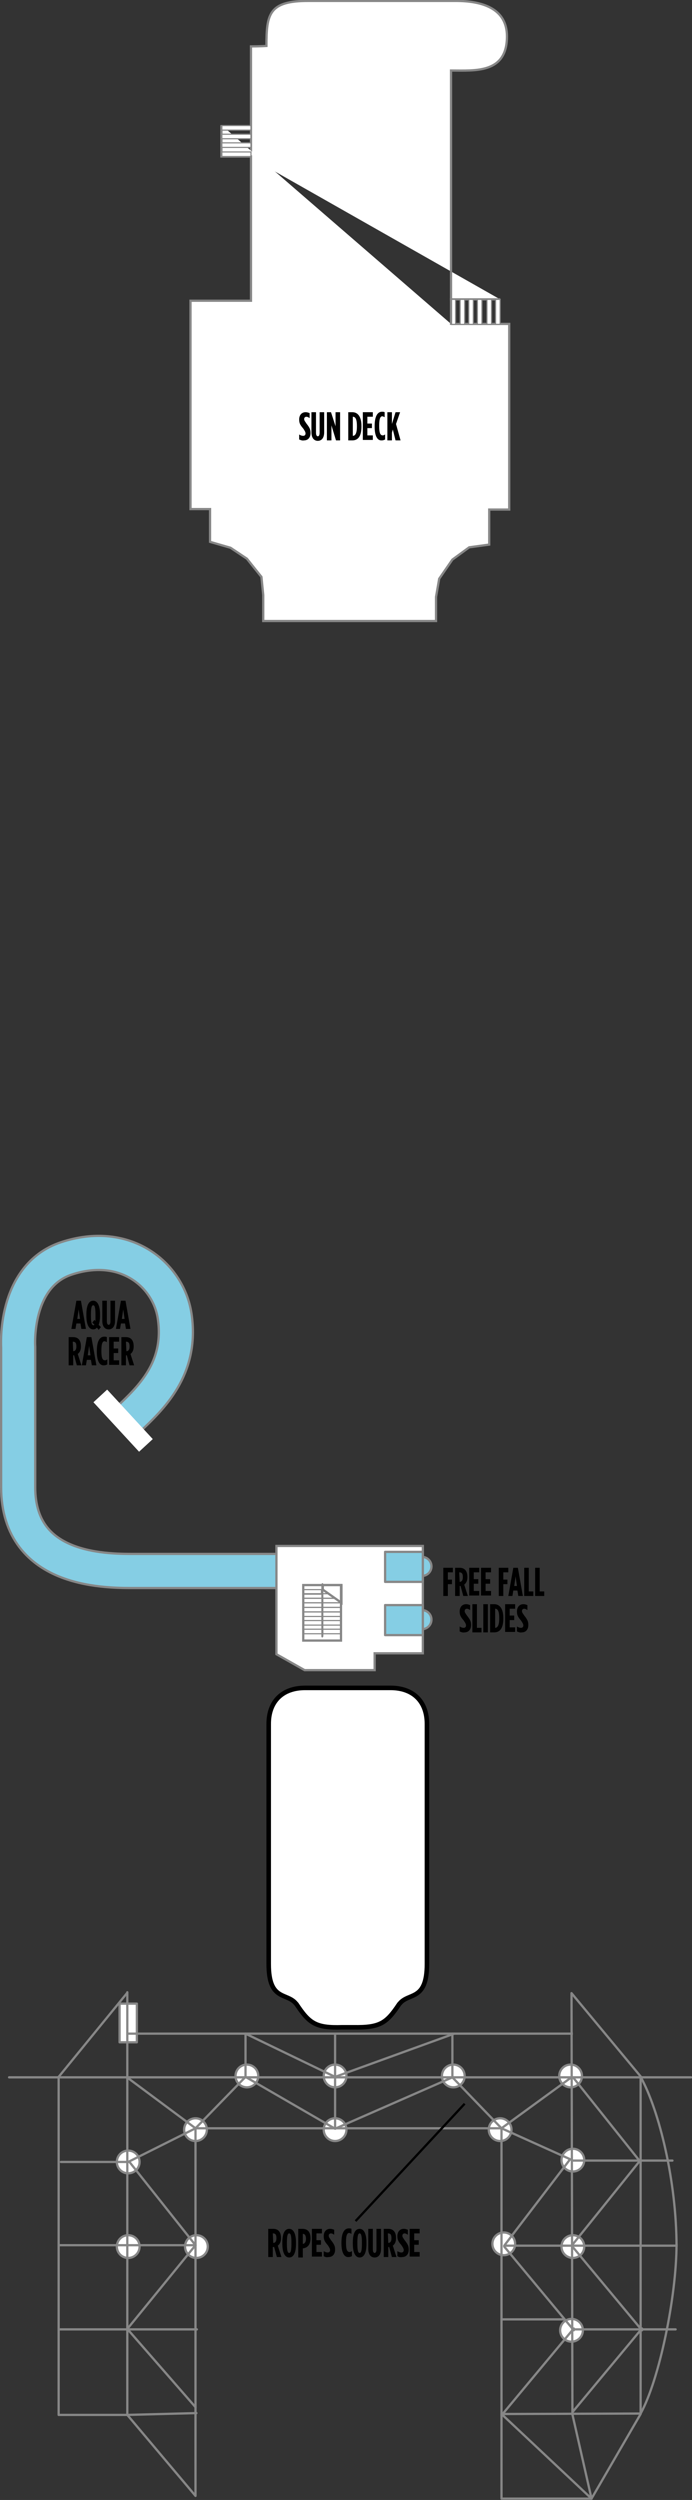<?xml version="1.0" encoding="utf-8"?>
<!-- Generator: Adobe Illustrator 25.4.1, SVG Export Plug-In . SVG Version: 6.00 Build 0)  -->
<svg version="1.1" xmlns="http://www.w3.org/2000/svg" xmlns:xlink="http://www.w3.org/1999/xlink" x="0px" y="0px"
	 viewBox="0 0 152.2 549.5" style="enable-background:new 0 0 152.2 549.5;" xml:space="preserve">
<rect x="0" y="0" width="152.2" height="549.5" fill="#333333" stroke="none"/>
<style type="text/css">
	.st0{fill:#FFFFFF;stroke:#878787;stroke-width:0.5;stroke-linejoin:round;stroke-miterlimit:500;}
	.st1{fill:none;stroke:#878787;stroke-width:8;stroke-miterlimit:500;}
	.st2{fill:none;stroke:#85CEE4;stroke-width:7;stroke-miterlimit:500;}
	.st3{fill:#FFFFFF;stroke:#000000;stroke-miterlimit:500;}
	.st4{fill:#FFFFFF;stroke:#878787;stroke-width:0.5;stroke-miterlimit:500;}
	.st5{fill:none;stroke:#878787;stroke-width:10;stroke-miterlimit:500;}
	.st6{fill:#FFFFFF;}
	.st7{fill:#85CEE4;stroke:#878787;stroke-width:0.5;stroke-linecap:round;stroke-linejoin:round;stroke-miterlimit:500;}
	.st8{fill:none;stroke:#878787;stroke-width:0.5;stroke-linecap:round;stroke-linejoin:round;stroke-miterlimit:500;}
	.st9{fill:none;stroke:#878787;stroke-width:0.5;stroke-linejoin:round;stroke-miterlimit:500;}
	.st10{fill:#FFFFFF;stroke:#878787;stroke-width:0.25;stroke-miterlimit:10;}
	.st11{fill:none;stroke:#878787;stroke-width:0.25;stroke-miterlimit:10;}
	.st12{fill:none;stroke:#878787;stroke-width:0.5;stroke-miterlimit:10;}
	.st13{fill:none;stroke:#878787;stroke-width:0.25;stroke-linejoin:round;stroke-miterlimit:10;}
	.st14{fill:none;stroke:#000000;stroke-width:0.5;stroke-linejoin:round;stroke-miterlimit:500;}
</style>
<g id="Layer_9">
	<rect x="26.3" y="440.4" class="st0" width="3.8" height="8.5"/>
	<circle class="st0" cx="54.3" cy="456.3" r="2.5"/>
	<circle class="st0" cx="28.2" cy="475.2" r="2.5"/>
	<circle class="st0" cx="43.2" cy="493.8" r="2.5"/>
	<circle class="st0" cx="28.2" cy="493.8" r="2.5"/>
	<circle class="st0" cx="125.5" cy="456.3" r="2.5"/>
	<circle class="st0" cx="126" cy="474.8" r="2.5"/>
	<circle class="st0" cx="126" cy="493.8" r="2.5"/>
	<circle class="st0" cx="110.8" cy="493.2" r="2.5"/>
	<circle class="st0" cx="125.7" cy="512.2" r="2.5"/>
	<circle class="st0" cx="99.7" cy="456.3" r="2.5"/>
	<circle class="st0" cx="73.7" cy="456.3" r="2.5"/>
	<circle class="st0" cx="110" cy="468.1" r="2.5"/>
	<circle class="st0" cx="73.7" cy="468.1" r="2.5"/>
	<circle class="st0" cx="43" cy="468.1" r="2.5"/>
</g>
<g id="HULL">
	<path class="st1" d="M28.2,312c4.8-4.6,12-11.1,10.2-22.8c-1.4-9-10.8-16.9-23.8-12.6C2.9,280.5,4,296.1,4,296.1s0,11.8,0,30.8
		s20.2,18.4,26.2,18.4h30.5"/>
	<path class="st2" d="M28.2,312c4.8-4.6,12-11.1,10.2-22.8c-1.4-9-10.8-16.9-23.8-12.6C2.9,280.5,4,296.1,4,296.1s0,11.8,0,30.8
		s20.2,18.4,26.2,18.4h30.5"/>
	<path class="st3" d="M72.6,371h-5.5c-5,0-8,3-8,7.9v52.8c0,8.2,4,6.2,6,8.7l0.1,0.1c2.8,4.2,4.2,5.3,10.1,5.1h2.4
		c5.9,0.1,7.3-0.9,10.1-5.1l0.1-0.1c2-2.5,6-0.5,6-8.7v-52.8c0-4.9-3-7.9-8-7.9h-5.5H72.6z"/>
	<polygon class="st4" points="93,363.4 82.4,363.4 82.4,367.1 67,367.1 60.8,363.6 60.8,339.8 93,339.8 	"/>
	<path class="st5" d="M29.2,345.1"/>
	<path class="st5" d="M61.3,345.1"/>
	
		<rect x="24.9" y="305" transform="matrix(0.735 -0.678 0.678 0.735 -204.538 100.923)" class="st6" width="4.1" height="14.8"/>
	<g>
		<circle class="st7" cx="92.8" cy="344.3" r="2.1"/>
		<rect x="84.7" y="341.1" class="st7" width="8.3" height="6.6"/>
	</g>
	<g>
		<circle class="st7" cx="92.8" cy="356" r="2.1"/>
		<rect x="84.7" y="352.8" class="st7" width="8.3" height="6.6"/>
	</g>
</g>
<g id="INTERIOR">
	<path class="st4" d="M55.2,34.7V10.2c0,0,1.9,0,3.4-0.1c0-7.1,0.6-9.9,9.2-9.9c7.6,0,32.4,0,32.4,0c5.8,0,11.3,1.6,11.3,7.8
		c0,8.2-7,7.5-12.3,7.5l0,50.3H110"/>
	<polyline class="st4" points="48.7,27.5 48.7,34.4 55,34.4 55.2,34.4 55.2,66.1 41.9,66.1 41.9,111.9 46.2,111.9 46.2,119.1 
		50.7,120.4 54.3,122.8 57.5,126.8 57.9,130.8 57.9,136.5 95.9,136.5 95.9,131.2 96.6,127.2 99.5,123 103.2,120.3 107.6,119.7 
		107.6,112 112,112 112,71.2 99.2,71.2 	"/>
	<line class="st8" x1="126.2" y1="512.2" x2="110.9" y2="493.8"/>
	<line class="st8" x1="141.2" y1="512.2" x2="125.9" y2="493.8"/>
	<polygon class="st8" points="125.9,530.7 130.1,549.2 140.9,530.6 140.9,456.4 125.7,438.1 	"/>
	<line class="st8" x1="126.2" y1="511.8" x2="110.3" y2="530.9"/>
	<line class="st8" x1="141.2" y1="511.8" x2="125.9" y2="530.2"/>
	<line class="st8" x1="148.6" y1="512" x2="126" y2="512"/>
	<path class="st8" d="M148.8,493.2c0,11.6-3.8,29.9-7.9,37.3l-30.6,0.1l19.8,18.6"/>
	<path class="st8" d="M148.8,493.8c0-14.3-3.8-29.9-7.9-37.3"/>
	<line class="st8" x1="2" y1="456.6" x2="140.9" y2="456.6"/>
	<polyline class="st8" points="54,447 73.7,456.5 99.9,447 	"/>
	<line class="st8" x1="73.7" y1="447.2" x2="73.7" y2="467.7"/>
	<line class="st9" x1="28" y1="447" x2="126" y2="447"/>
	<polyline class="st8" points="43.2,530.4 28,530.8 28,437.9 	"/>
	<polyline class="st8" points="43,529.1 28,511.9 43,493.5 28.4,475.1 43,467.8 28.2,456.8 	"/>
	<polyline class="st8" points="125.4,456.8 110.3,467.8 125.4,474.6 110.9,493.6 148.8,493.6 	"/>
	<polyline class="st8" points="43,467.8 54,456.5 73.7,467.9 99.5,456.6 110.3,467.8 	"/>
	<line class="st8" x1="123.9" y1="509.8" x2="110.3" y2="509.8"/>
	<polyline class="st8" points="125.9,493.4 140.7,475 126.2,456.8 	"/>
	<line class="st8" x1="126" y1="474.9" x2="147.9" y2="474.9"/>
	<line class="st8" x1="54" y1="456.5" x2="54" y2="447"/>
	<line class="st8" x1="99.5" y1="456.6" x2="99.5" y2="447"/>
	<polyline class="st8" points="28,438 12.9,456.5 12.9,530.8 28,530.8 43,548.6 43,467.8 110.3,467.8 110.3,549.2 130.1,549.2 	"/>
	<line class="st8" x1="13" y1="493.5" x2="43" y2="493.5"/>
	<line class="st8" x1="13.4" y1="475.2" x2="28.4" y2="475.2"/>
	<line class="st8" x1="13" y1="512" x2="43.3" y2="512"/>
	<g>
		<rect x="48.8" y="33.4" class="st10" width="6.4" height="1"/>
		<rect x="48.8" y="31.4" class="st10" width="6.4" height="1"/>
		<g>
			<rect x="48.8" y="29.5" class="st10" width="6.4" height="1"/>
			<rect x="48.8" y="27.6" class="st10" width="6.4" height="1"/>
		</g>
	</g>
	<g>
		<rect x="99.2" y="65.8" class="st10" width="1" height="5.5"/>
		<rect x="101.2" y="65.8" class="st10" width="1" height="5.5"/>
		<g>
			<rect x="103.1" y="65.8" class="st10" width="1" height="5.5"/>
			<rect x="105" y="65.8" class="st10" width="1" height="5.5"/>
		</g>
	</g>
	<g>
		<rect x="107.1" y="65.8" class="st10" width="1" height="5.5"/>
		<g>
			<rect x="109" y="65.8" class="st10" width="1" height="5.5"/>
		</g>
	</g>
	<line class="st4" x1="99.2" y1="71.4" x2="99.2" y2="65.5"/>
	<rect x="71" y="358.1" class="st11" width="4.1" height="1"/>
	<rect x="66.8" y="356.2" class="st11" width="8.3" height="1"/>
	<rect x="66.8" y="358.1" class="st11" width="4.1" height="1"/>
	<g>
		<rect x="66.7" y="348.4" class="st12" width="8.3" height="12.2"/>
		<rect x="66.7" y="354.3" class="st11" width="8.3" height="1"/>
		<rect x="66.7" y="353.3" class="st11" width="8.3" height="1"/>
		<rect x="66.7" y="352.3" class="st11" width="8.3" height="1"/>
		<polygon class="st13" points="73.7,351.3 66.7,351.3 66.7,352.3 75.1,352.3 		"/>
		<polygon class="st11" points="72.3,350.3 66.7,350.3 66.7,351.3 73.7,351.3 		"/>
		<rect x="66.7" y="349.4" class="st11" width="4" height="1"/>
		<polygon class="st12" points="75.1,348.4 71,348.4 71,349.4 75.1,352.3 		"/>
		<path class="st10" d="M71,359.6c0,0.1-0.1,0.2-0.1,0.2l0,0c-0.1,0-0.1-0.1-0.1-0.2v-11.3c0-0.1,0.1-0.2,0.1-0.2l0,0
			c0.1,0,0.1,0.1,0.1,0.2V359.6z"/>
	</g>
	<line class="st8" x1="140.4" y1="456.6" x2="152" y2="456.6"/>
</g>
<g id="TEXT">
	<line class="st14" x1="102.2" y1="462.4" x2="78.2" y2="488.2"/>
	<g>
		<path d="M59.1,489.9h1c1,0,1.7,0.6,1.7,2v0.1c0,0.8-0.3,1.3-0.7,1.6l0.8,2.5h-1l-0.6-2.2c0,0,0,0,0,0H60v2.2h-1V489.9z M60.1,493
			c0.4,0,0.7-0.3,0.7-1v-0.1c0-0.8-0.3-1-0.8-1h0L60.1,493L60.1,493z"/>
		<path d="M62.1,493.2v-0.3c0-2.1,0.6-3,1.5-3c0.9,0,1.5,1,1.5,3v0.3c0,2.1-0.6,3-1.5,3C62.7,496.2,62.1,495.2,62.1,493.2z
			 M64.1,493.2v-0.3c0-1.6-0.2-2-0.5-2s-0.5,0.4-0.5,2v0.3c0,1.6,0.2,2,0.5,2S64.1,494.8,64.1,493.2z"/>
		<path d="M65.6,489.9h0.9c1.1,0,1.8,0.6,1.8,2.1v0c0,1.4-0.7,2.1-1.7,2.2h0v2h-1V489.9z M66.6,493.2c0.4,0,0.7-0.4,0.7-1.1v0
			c0-0.8-0.3-1.1-0.7-1.1h0L66.6,493.2L66.6,493.2z"/>
		<path d="M68.7,489.9h2.1v1h-1.2v1.5h1v1h-1v1.6h1.2v1h-2.2V489.9z"/>
		<path d="M71.2,495.9v-1.1c0.3,0.2,0.6,0.3,0.9,0.3c0.3,0,0.5-0.2,0.5-0.5v0c0-0.3-0.1-0.5-0.5-1.1c-0.7-0.8-0.9-1.2-0.9-2v0
			c0-1,0.6-1.6,1.4-1.6c0.4,0,0.6,0.1,0.9,0.2v1.1c-0.3-0.2-0.5-0.3-0.7-0.3c-0.3,0-0.5,0.2-0.5,0.5v0c0,0.3,0.1,0.4,0.5,1
			c0.8,1,0.9,1.4,0.9,2.1v0c0,1-0.6,1.6-1.4,1.6C71.8,496.2,71.5,496.1,71.2,495.9z"/>
		<path d="M75.1,493.1v-0.2c0-2.2,0.7-3.1,1.6-3.1c0.3,0,0.4,0,0.6,0.1v1.1c-0.2-0.1-0.4-0.2-0.5-0.2c-0.4,0-0.7,0.4-0.7,2v0.2
			c0,1.6,0.3,2,0.8,2c0.2,0,0.3-0.1,0.5-0.2v1.1c-0.2,0.1-0.4,0.2-0.7,0.2C75.8,496.2,75.1,495.3,75.1,493.1z"/>
		<path d="M77.6,493.2v-0.3c0-2.1,0.6-3,1.5-3c0.9,0,1.5,1,1.5,3v0.3c0,2.1-0.6,3-1.5,3C78.2,496.2,77.6,495.2,77.6,493.2z
			 M79.6,493.2v-0.3c0-1.6-0.2-2-0.5-2s-0.5,0.4-0.5,2v0.3c0,1.6,0.2,2,0.5,2S79.6,494.8,79.6,493.2z"/>
		<path d="M81,494.3v-4.4h1v4.5c0,0.6,0.2,0.8,0.4,0.8s0.4-0.2,0.4-0.8v-4.5h1v4.4c0,1.3-0.6,1.9-1.4,1.9S81,495.6,81,494.3z"/>
		<path d="M84.4,489.9h1c1,0,1.7,0.6,1.7,2v0.1c0,0.8-0.3,1.3-0.7,1.6l0.8,2.5h-1l-0.6-2.2c0,0,0,0,0,0h-0.2v2.2h-1V489.9z
			 M85.4,493c0.4,0,0.7-0.3,0.7-1v-0.1c0-0.8-0.3-1-0.8-1h0L85.4,493L85.4,493z"/>
		<path d="M87.4,495.9v-1.1c0.3,0.2,0.6,0.3,0.9,0.3c0.3,0,0.5-0.2,0.5-0.5v0c0-0.3-0.1-0.5-0.5-1.1c-0.7-0.8-0.9-1.2-0.9-2v0
			c0-1,0.6-1.6,1.4-1.6c0.4,0,0.6,0.1,0.9,0.2v1.1c-0.3-0.2-0.5-0.3-0.7-0.3c-0.3,0-0.5,0.2-0.5,0.5v0c0,0.3,0.1,0.4,0.5,1
			c0.8,1,0.9,1.4,0.9,2.1v0c0,1-0.6,1.6-1.4,1.6C88,496.2,87.7,496.1,87.4,495.9z"/>
		<path d="M90.2,489.9h2.1v1h-1.2v1.5h1v1h-1v1.6h1.2v1h-2.2V489.9z"/>
	</g>
	<g>
		<path d="M16.8,285.9h1l1.1,6.2h-1l-0.2-1.2h-0.9l-0.2,1.2h-0.9L16.8,285.9z M17.6,289.9l-0.3-2.1l-0.3,2.1H17.6z"/>
		<path d="M21.3,291.8c-0.2,0.3-0.5,0.4-0.8,0.4c-0.9,0-1.5-1-1.5-3v-0.3c0-2.1,0.6-3,1.5-3c0.9,0,1.5,1,1.5,3v0.3
			c0,0.8-0.1,1.5-0.3,2l0.5,0.5l-0.5,0.6L21.3,291.8z M20.8,291.2l-0.5-0.5l0.5-0.6l0.2,0.3c0-0.3,0-0.7,0-1.2v-0.3
			c0-1.6-0.2-2-0.5-2s-0.5,0.4-0.5,2v0.3c0,1.7,0.2,2.1,0.6,2.1C20.6,291.3,20.7,291.2,20.8,291.2z"/>
		<path d="M22.5,290.3v-4.4h1v4.5c0,0.6,0.2,0.8,0.4,0.8s0.4-0.2,0.4-0.8v-4.5h1v4.4c0,1.3-0.6,1.9-1.4,1.9
			C23.1,292.2,22.5,291.6,22.5,290.3z"/>
		<path d="M26.6,285.9h1l1.1,6.2h-1l-0.2-1.2h-0.9l-0.2,1.2h-0.9L26.6,285.9z M27.4,289.9l-0.3-2.1l-0.3,2.1H27.4z"/>
		<path d="M15.1,293.9h1c1,0,1.7,0.6,1.7,2v0.1c0,0.8-0.3,1.3-0.7,1.6l0.8,2.5h-1l-0.6-2.2c0,0,0,0,0,0h-0.2v2.2h-1V293.9z
			 M16.1,297c0.4,0,0.7-0.3,0.7-1v-0.1c0-0.8-0.3-1-0.8-1h0L16.1,297L16.1,297z"/>
		<path d="M19.1,293.9h1l1.1,6.2h-1l-0.2-1.2h-0.9l-0.2,1.2H18L19.1,293.9z M19.9,297.9l-0.3-2.1l-0.3,2.1H19.9z"/>
		<path d="M21.3,297.1v-0.2c0-2.2,0.7-3.1,1.6-3.1c0.3,0,0.4,0,0.6,0.1v1.1c-0.2-0.1-0.4-0.2-0.5-0.2c-0.4,0-0.7,0.4-0.7,2v0.2
			c0,1.6,0.3,2,0.8,2c0.2,0,0.3-0.1,0.5-0.2v1.1c-0.2,0.1-0.4,0.2-0.7,0.2C22,300.2,21.3,299.3,21.3,297.1z"/>
		<path d="M24.1,293.9h2.1v1h-1.2v1.5h1v1h-1v1.6h1.2v1h-2.2V293.9z"/>
		<path d="M26.7,293.9h1c1,0,1.7,0.6,1.7,2v0.1c0,0.8-0.3,1.3-0.7,1.6l0.8,2.5h-1l-0.6-2.2c0,0,0,0,0,0h-0.2v2.2h-1V293.9z
			 M27.8,297c0.4,0,0.7-0.3,0.7-1v-0.1c0-0.8-0.3-1-0.8-1h0L27.8,297L27.8,297z"/>
	</g>
	<g>
		<path d="M97.6,344.6h2v1h-1.1v1.6h0.9v1h-0.9v2.6h-1V344.6z"/>
		<path d="M100.1,344.6h1c1,0,1.7,0.6,1.7,2v0.1c0,0.8-0.3,1.3-0.7,1.6l0.8,2.5h-1l-0.6-2.2c0,0,0,0,0,0h-0.2v2.2h-1V344.6z
			 M101.1,347.7c0.4,0,0.7-0.3,0.7-1v-0.1c0-0.8-0.3-1-0.8-1h0L101.1,347.7L101.1,347.7z"/>
		<path d="M103.3,344.6h2.1v1h-1.2v1.5h1v1h-1v1.6h1.2v1h-2.2V344.6z"/>
		<path d="M105.9,344.6h2.1v1h-1.2v1.5h1v1h-1v1.6h1.2v1h-2.2V344.6z"/>
		<path d="M109.8,344.6h2v1h-1.1v1.6h0.9v1h-0.9v2.6h-1V344.6z"/>
		<path d="M112.9,344.6h1l1.1,6.2h-1l-0.2-1.2h-0.9l-0.2,1.2h-0.9L112.9,344.6z M113.7,348.6l-0.3-2.1l-0.3,2.1H113.7z"/>
		<path d="M115.3,344.6h1v5.2h1v1h-2V344.6z"/>
		<path d="M117.7,344.6h1v5.2h1v1h-2V344.6z"/>
		<path d="M101.1,358.6v-1.1c0.3,0.2,0.6,0.3,0.9,0.3c0.3,0,0.5-0.2,0.5-0.5v0c0-0.3-0.1-0.5-0.5-1.1c-0.7-0.8-0.9-1.2-0.9-2v0
			c0-1,0.6-1.6,1.4-1.6c0.4,0,0.6,0.1,0.9,0.2v1.1c-0.3-0.2-0.5-0.3-0.7-0.3c-0.3,0-0.5,0.2-0.5,0.5v0c0,0.3,0.1,0.4,0.5,1
			c0.8,1,0.9,1.4,0.9,2.1v0c0,1-0.6,1.6-1.4,1.6C101.7,358.9,101.4,358.7,101.1,358.6z"/>
		<path d="M103.9,352.6h1v5.2h1v1h-2V352.6z"/>
		<path d="M106.3,352.6h1v6.2h-1V352.6z"/>
		<path d="M107.8,352.6h0.9c1.2,0,2,1,2,3v0.2c0,2-0.7,3-2,3h-0.9V352.6z M108.9,357.8c0.5,0,0.9-0.5,0.9-2v-0.2c0-1.6-0.4-2-0.9-2
			h0L108.9,357.8L108.9,357.8z"/>
		<path d="M111.2,352.6h2.1v1h-1.2v1.5h1v1h-1v1.6h1.2v1h-2.2V352.6z"/>
		<path d="M113.7,358.6v-1.1c0.3,0.2,0.6,0.3,0.9,0.3c0.3,0,0.5-0.2,0.5-0.5v0c0-0.3-0.1-0.5-0.5-1.1c-0.7-0.8-0.9-1.2-0.9-2v0
			c0-1,0.6-1.6,1.4-1.6c0.4,0,0.6,0.1,0.9,0.2v1.1c-0.3-0.2-0.5-0.3-0.7-0.3c-0.3,0-0.5,0.2-0.5,0.5v0c0,0.3,0.1,0.4,0.5,1
			c0.8,1,0.9,1.4,0.9,2.1v0c0,1-0.6,1.6-1.4,1.6C114.3,358.9,114,358.7,113.7,358.6z"/>
	</g>
	<g>
		<path d="M65.8,96.6v-1.1c0.3,0.2,0.6,0.3,0.9,0.3c0.3,0,0.5-0.2,0.5-0.5v0c0-0.3-0.1-0.5-0.5-1.1c-0.7-0.8-0.9-1.2-0.9-2v0
			c0-1,0.6-1.6,1.4-1.6c0.4,0,0.6,0.1,0.9,0.2v1.1c-0.3-0.2-0.5-0.3-0.7-0.3c-0.3,0-0.5,0.2-0.5,0.5v0c0,0.3,0.1,0.4,0.5,1
			c0.8,1,0.9,1.4,0.9,2.1v0c0,1-0.6,1.6-1.4,1.6C66.4,96.9,66.1,96.7,65.8,96.6z"/>
		<path d="M68.5,95v-4.4h1v4.5c0,0.6,0.2,0.8,0.4,0.8c0.2,0,0.4-0.2,0.4-0.8v-4.5h1V95c0,1.3-0.6,1.9-1.4,1.9
			C69.1,96.9,68.5,96.3,68.5,95z"/>
		<path d="M71.9,90.6h0.9l1,3.1v-3.1h1v6.2h-0.9l-1-3.3v3.3h-1V90.6z"/>
		<path d="M76.6,90.6h0.9c1.2,0,2,1,2,3v0.2c0,2-0.7,3-2,3h-0.9V90.6z M77.6,95.8c0.5,0,0.9-0.5,0.9-2v-0.2c0-1.6-0.4-2-0.9-2h0
			L77.6,95.8L77.6,95.8z"/>
		<path d="M79.9,90.6h2.1v1h-1.2v1.5h1v1h-1v1.6h1.2v1h-2.2V90.6z"/>
		<path d="M82.4,93.8v-0.2c0-2.2,0.7-3.1,1.6-3.1c0.3,0,0.4,0,0.6,0.1v1.1c-0.2-0.1-0.4-0.2-0.5-0.2c-0.4,0-0.7,0.4-0.7,2v0.2
			c0,1.6,0.3,2,0.8,2c0.2,0,0.3-0.1,0.5-0.2v1.1c-0.2,0.1-0.4,0.2-0.7,0.2C83.1,96.9,82.4,96,82.4,93.8z"/>
		<path d="M85.2,90.6h1v2.6l0.8-2.6H88l-0.9,2.6l1,3.6H87l-0.6-2.4l-0.2,0.7v1.7h-1V90.6z"/>
	</g>
</g>
<g id="SHIP_NAME">
</g>
</svg>

